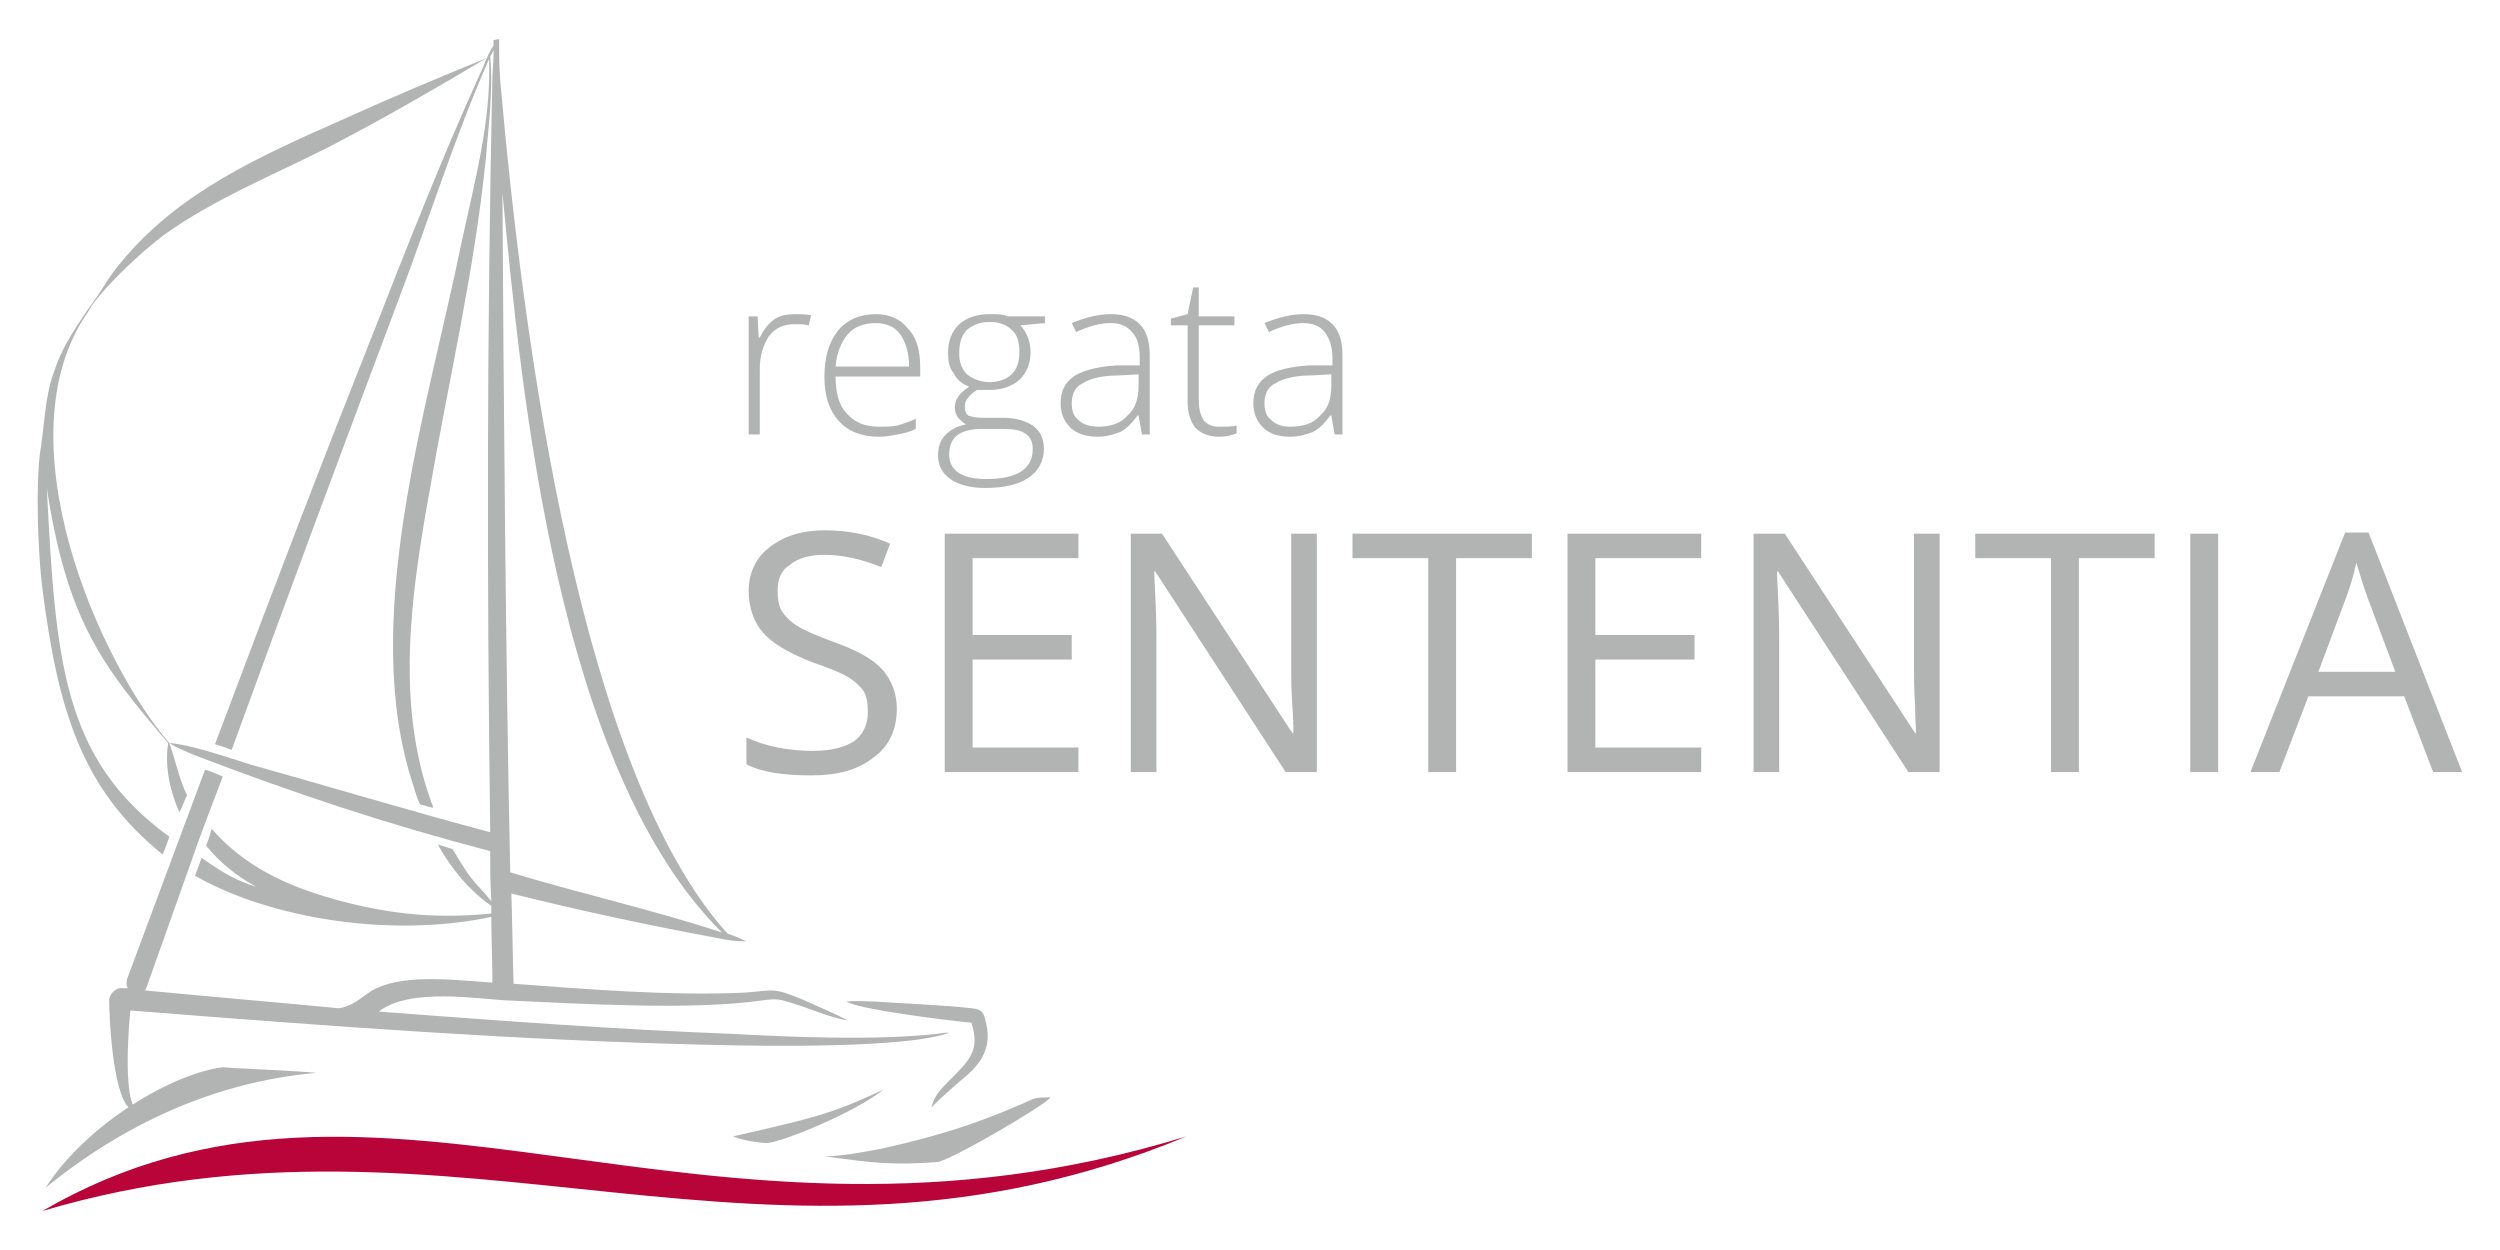 <?xml version="1.0" encoding="UTF-8"?>
<!DOCTYPE svg PUBLIC "-//W3C//DTD SVG 1.1//EN" "http://www.w3.org/Graphics/SVG/1.1/DTD/svg11.dtd">
<!-- Creator: CorelDRAW X8 -->
<svg xmlns="http://www.w3.org/2000/svg" xml:space="preserve" width="2244px" height="1122px" version="1.1" style="shape-rendering:geometricPrecision; text-rendering:geometricPrecision; image-rendering:optimizeQuality; fill-rule:evenodd; clip-rule:evenodd"
viewBox="0 0 2244 1122"
 xmlns:xlink="http://www.w3.org/1999/xlink">
 <defs>
  <style type="text/css">
   <![CDATA[
    .fil2 {fill:#B2B3B3}
    .fil1 {fill:#B90439}
    .fil0 {fill:#B2B3B3;fill-rule:nonzero}
   ]]>
  </style>
 </defs>
 <g id="Vrstva_x0020_1">
  <path class="fil0" d="M714 282c4,0 9,0 14,1l-2 9c-4,-1 -9,-1 -13,-1 -9,0 -17,3 -23,11 -5,8 -8,17 -8,29l0 59 -10 0 0 -106 8 0 1 19 1 0c4,-8 9,-14 14,-17 5,-3 11,-4 18,-4zm75 110c-16,0 -28,-5 -36,-14 -9,-10 -13,-23 -13,-40 0,-17 4,-31 12,-41 8,-10 20,-15 34,-15 12,0 22,4 29,13 8,8 11,20 11,35l0 8 -76 0c0,14 3,26 10,33 7,8 16,12 29,12 6,0 11,0 16,-1 4,-1 10,-3 17,-6l0 9c-6,3 -11,4 -17,5 -5,1 -10,2 -16,2zm-3 -102c-10,0 -19,3 -25,10 -6,7 -10,17 -11,29l66 0c0,-12 -3,-22 -8,-29 -5,-7 -13,-10 -22,-10zm152 -6l0 6 -22 2c6,7 9,15 9,24 0,10 -3,18 -10,25 -7,6 -16,9 -27,9 -5,0 -9,0 -11,0 -3,2 -6,4 -8,7 -2,2 -3,5 -3,8 0,4 1,6 3,8 3,1 7,2 13,2l19 0c11,0 20,3 26,7 7,5 10,12 10,21 0,11 -5,20 -14,26 -9,6 -22,9 -39,9 -13,0 -24,-3 -31,-8 -7,-5 -11,-12 -11,-21 0,-8 2,-14 7,-19 4,-4 11,-8 18,-9 -3,-2 -5,-4 -7,-6 -2,-3 -3,-6 -3,-9 0,-7 4,-13 13,-19 -6,-2 -11,-6 -14,-12 -4,-5 -5,-11 -5,-18 0,-11 3,-19 10,-26 7,-6 16,-9 27,-9 7,0 13,0 16,2l34 0zm-86 124c0,14 11,22 33,22 28,0 42,-9 42,-27 0,-6 -2,-11 -7,-14 -4,-3 -11,-4 -21,-4l-17 0c-20,0 -30,7 -30,23zm9 -91c0,8 2,14 7,19 5,4 12,7 20,7 9,0 16,-3 20,-7 5,-5 7,-11 7,-20 0,-9 -2,-16 -7,-20 -5,-5 -12,-7 -20,-7 -9,0 -15,3 -20,7 -5,5 -7,12 -7,21zm164 73l-3 -17 -1 0c-5,7 -10,12 -16,15 -6,2 -12,4 -20,4 -10,0 -19,-3 -24,-8 -6,-6 -9,-13 -9,-22 0,-11 4,-19 13,-25 9,-5 21,-8 37,-9l21 0 0 -7c0,-10 -2,-18 -7,-23 -4,-5 -10,-8 -19,-8 -10,0 -20,3 -31,8l-4 -8c12,-5 24,-8 35,-8 12,0 20,3 26,9 6,6 9,15 9,28l0 71 -7 0zm-39 -7c11,0 20,-3 26,-10 7,-6 10,-15 10,-27l0 -10 -18 1c-15,0 -26,3 -32,7 -7,3 -10,10 -10,18 0,7 2,12 6,15 4,4 10,6 18,6zm108 0c6,0 12,0 16,-1l0 7c-5,2 -10,3 -16,3 -9,0 -16,-3 -21,-8 -4,-5 -7,-13 -7,-23l0 -69 -15 0 0 -6 15 -4 5 -24 5 0 0 26 32 0 0 8 -32 0 0 67c0,9 2,15 5,19 3,3 7,5 13,5zm104 7l-3 -17 -1 0c-5,7 -10,12 -16,15 -6,2 -12,4 -20,4 -11,0 -19,-3 -24,-8 -6,-6 -9,-13 -9,-22 0,-11 4,-19 13,-25 8,-5 21,-8 37,-9l21 0 0 -7c0,-10 -3,-18 -7,-23 -4,-5 -10,-8 -19,-8 -10,0 -20,3 -31,8l-4 -8c12,-5 24,-8 35,-8 12,0 20,3 26,9 6,6 9,15 9,28l0 71 -7 0zm-40 -7c12,0 21,-3 27,-10 7,-6 10,-15 10,-27l0 -10 -18 1c-15,0 -26,3 -32,7 -7,3 -10,10 -10,18 0,7 2,12 6,15 4,4 10,6 17,6zm-353 253c0,19 -7,34 -21,44 -14,11 -32,16 -56,16 -25,0 -45,-3 -58,-10l0 -24c9,4 18,7 28,9 11,2 21,3 31,3 17,0 29,-3 38,-9 8,-6 12,-15 12,-26 0,-8 -1,-14 -4,-19 -3,-4 -8,-9 -15,-13 -7,-4 -18,-8 -32,-13 -20,-8 -34,-16 -43,-26 -8,-9 -13,-22 -13,-38 0,-16 7,-30 19,-39 13,-10 29,-15 49,-15 22,0 41,4 59,12l-8 21c-17,-7 -35,-11 -51,-11 -13,0 -24,3 -31,9 -8,5 -11,13 -11,23 0,8 1,14 4,19 3,4 7,9 14,13 6,4 16,8 29,13 23,8 38,16 47,26 8,9 13,21 13,35zm163 57l-120 0 0 -214 120 0 0 22 -95 0 0 69 89 0 0 22 -89 0 0 79 95 0 0 22zm214 0l-28 0 -117 -180 -1 0c1,22 2,41 2,58l0 122 -23 0 0 -214 28 0 117 179 1 0c0,-3 0,-11 -1,-25 -1,-15 -1,-25 -1,-31l0 -123 23 0 0 214zm125 0l-25 0 0 -192 -68 0 0 -22 161 0 0 22 -68 0 0 192zm220 0l-120 0 0 -214 120 0 0 22 -95 0 0 69 89 0 0 22 -89 0 0 79 95 0 0 22zm214 0l-28 0 -117 -180 -1 0c1,22 2,41 2,58l0 122 -23 0 0 -214 28 0 117 179 1 0c0,-3 -1,-11 -1,-25 -1,-15 -1,-25 -1,-31l0 -123 23 0 0 214zm125 0l-25 0 0 -192 -68 0 0 -22 161 0 0 22 -68 0 0 192zm100 0l0 -214 25 0 0 214 -25 0zm218 0l-26 -68 -86 0 -26 68 -26 0 85 -215 21 0 84 215 -26 0zm-34 -90l-25 -67c-3,-8 -6,-18 -10,-31 -2,10 -5,20 -9,31l-25 67 69 0z"/>
  <path class="fil1" d="M38 1087c375,-111 651,89 1027,-67 -439,135 -724,-109 -1027,67z"/>
  <path class="fil2" d="M41 1066c70,-57 152,-95 243,-103 -20,-2 -73,-4 -84,-5 -43,5 -121,49 -159,108z"/>
  <path class="fil2" d="M740 1038c46,6 60,8 102,5 16,-4 96,-51 101,-58 -16,0 -14,1 -26,6 -41,18 -77,29 -121,39 -14,3 -41,8 -56,8z"/>
  <path class="fil2" d="M658 1020c9,4 26,6 30,6 12,0 79,-27 105,-48 -43,20 -55,24 -135,42z"/>
  <path class="fil2" d="M836 994c3,-11 8,-16 16,-24 18,-18 28,-27 20,-52 -21,-2 -102,-12 -112,-19 7,-1 19,0 26,0 27,2 60,3 86,6 10,1 11,4 13,13 6,24 -6,39 -24,53 -10,9 -15,13 -25,23zm-684 -327c18,1 53,13 72,19 68,19 148,43 216,61 -3,-229 -3,-451 2,-679 0,-2 1,-15 1,-17 0,-3 0,-4 0,-6 -1,2 -2,4 -3,6 3,29 -2,67 -4,92 -10,100 -34,202 -51,301 -17,95 -30,192 4,281 -3,0 -7,-2 -12,-3 -3,-6 -4,-11 -6,-17 -49,-147 13,-339 43,-486 12,-56 27,-110 25,-166 -31,70 -55,147 -82,218 -50,133 -100,267 -149,402 -6,-2 -8,-3 -15,-5 64,-170 92,-243 140,-364 31,-79 63,-161 98,-238 3,-6 4,-10 6,-14 -47,28 -92,54 -140,79 -51,26 -104,47 -150,80 -20,15 -52,45 -65,64l-3 5c-79,113 10,314 73,387zm-1 0c-61,-71 -91,-112 -109,-229 8,152 13,243 110,313 -2,6 -3,9 -6,16 -73,-59 -94,-130 -108,-239 -4,-32 -6,-93 -2,-122 4,-24 4,-48 12,-71 7,-22 18,-38 30,-56l5 -7c11,-15 14,-23 26,-37 52,-63 125,-95 197,-127 44,-20 87,-38 131,-56 2,-4 3,-7 6,-11 0,-3 0,-4 0,-5l5 -1c0,14 0,24 1,37 21,241 73,621 204,766 8,3 9,3 17,7 -10,0 -16,-1 -26,-3 -60,-11 -125,-25 -185,-40 1,30 1,51 2,81 66,5 142,11 207,8 28,-2 25,-5 52,6 13,6 28,12 41,19 -17,-3 -32,-10 -48,-15 -13,-4 -15,-5 -29,-3 -63,9 -162,3 -228,0 -26,-1 -88,-12 -116,10 106,8 212,16 317,20 56,3 129,6 184,0 9,-1 2,-1 11,-1 -38,14 -164,12 -209,11 -177,-4 -349,-17 -526,-31 -2,20 -6,78 5,89l1 2c-1,0 -2,0 -3,-1 -19,-5 -22,-86 -22,-100 1,-6 7,-11 12,-10 4,0 1,0 5,0 -1,-1 -2,-3 -1,-8 24,-64 46,-124 70,-188 2,0 9,3 16,6 -11,29 -20,52 -30,81 -13,37 -25,70 -38,107 -1,2 -1,3 -2,4 63,6 111,10 174,16 15,-2 23,-13 34,-18 28,-13 73,-7 104,-5 0,-21 -1,-39 -1,-59 -89,19 -198,2 -266,-37 1,-2 4,-11 6,-16 21,15 33,21 49,26 -18,-10 -33,-22 -45,-37 3,-7 3,-9 5,-15 29,33 65,50 106,62 59,17 102,18 145,14 0,-3 0,-4 0,-7 -19,-13 -36,-33 -48,-55 6,2 10,3 13,4 4,6 6,10 10,16 10,16 15,18 25,31 -1,-19 -1,-26 -1,-45 -95,-25 -173,-51 -265,-86 -9,-4 -15,-6 -23,-11 6,17 9,33 16,47 -2,3 -4,10 -7,15 -6,-13 -14,-38 -10,-62zm300 -494c1,178 3,430 7,610 66,20 126,33 190,54 -148,-147 -180,-485 -197,-664z"/>
 </g>
</svg>
